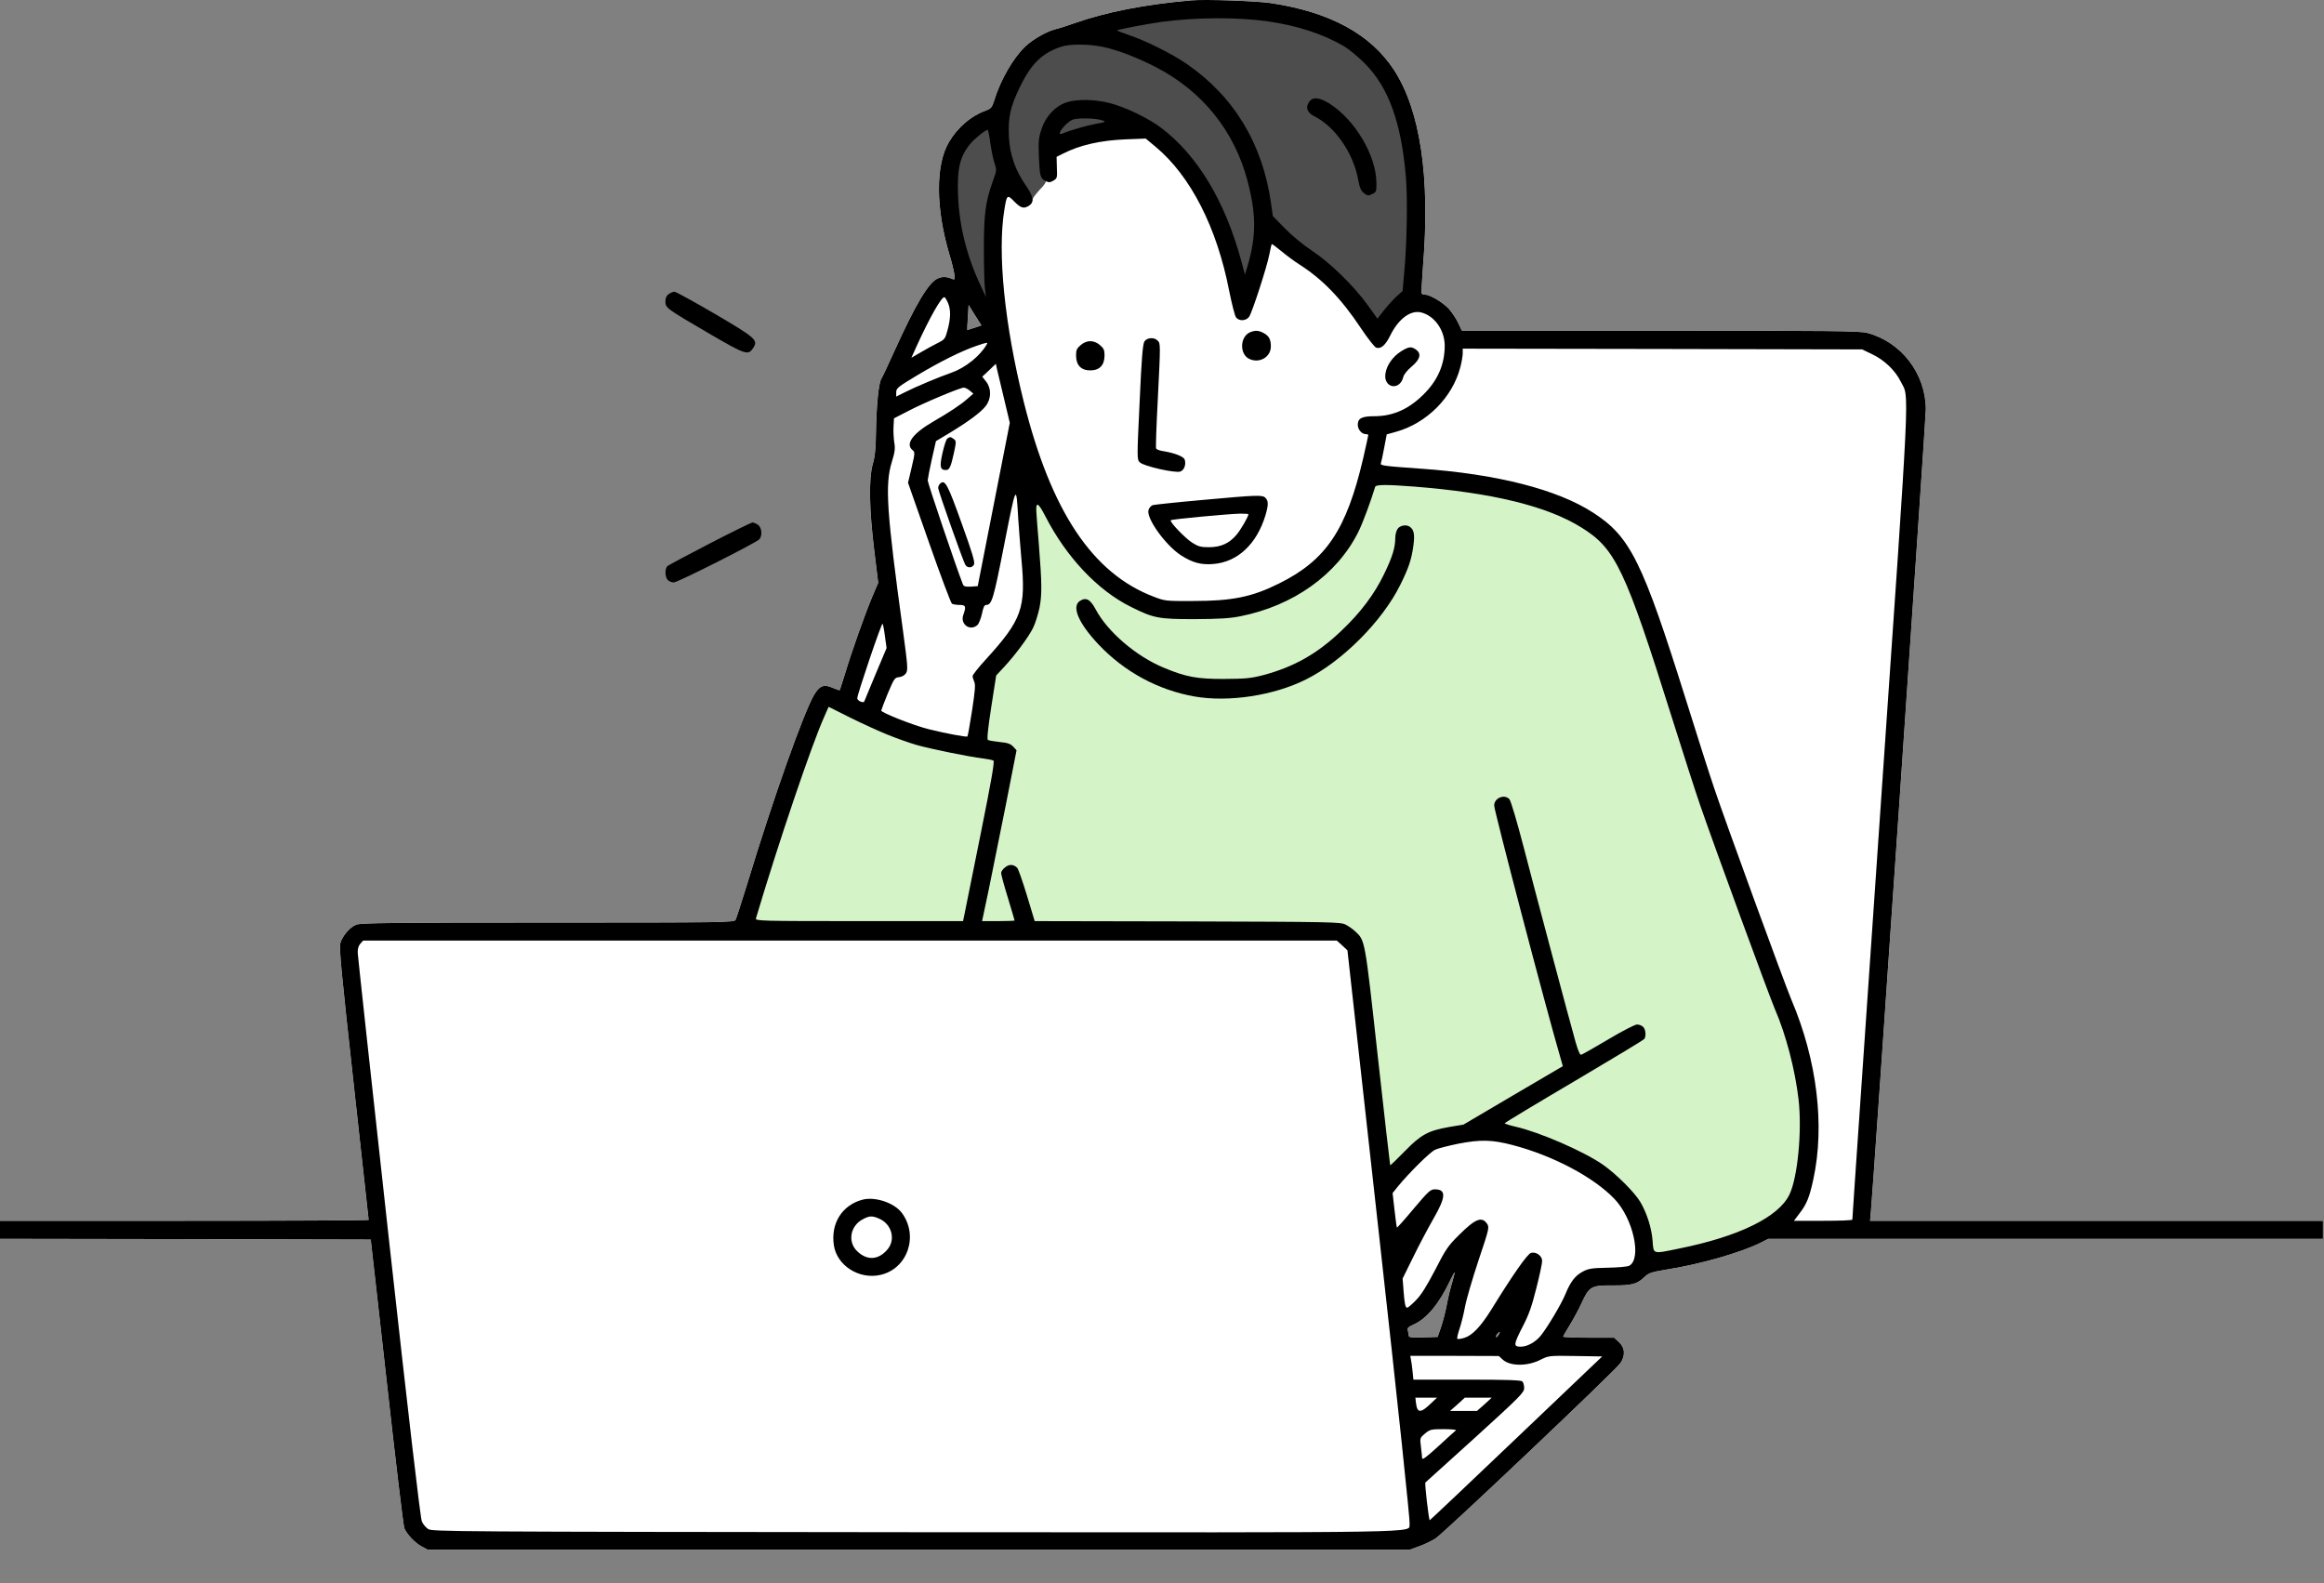 <svg width="251" height="171" viewBox="0 0 251 171" fill="none" xmlns="http://www.w3.org/2000/svg">
<rect x="0" y="0" width="251" height="171" fill="#808080" stroke="none"/>
<path d="M128.68 0.042C123.662 0.479 119.519 1.288 116.055 2.502C115.294 2.777 114.323 3.085 113.902 3.182C112.996 3.425 111.507 4.282 110.746 5.011C109.451 6.225 108.059 8.637 107.395 10.806C107.136 11.631 107.055 11.728 106.408 11.971C104.854 12.537 103.446 13.751 102.507 15.321C101.018 17.798 101.05 22.524 102.572 27.59C102.815 28.367 103.025 29.29 103.074 29.63C103.138 30.197 103.106 30.245 102.847 30.132C102.232 29.873 101.795 29.857 101.309 30.067C100.306 30.472 98.881 32.867 96.534 38.063C95.936 39.39 95.337 40.669 95.207 40.879C94.9 41.333 94.657 43.728 94.608 46.803C94.592 48.455 94.495 49.345 94.268 50.122C93.815 51.676 93.88 55.091 94.43 59.493L94.851 62.957L94.22 64.43C93.475 66.195 92.035 70.225 91.29 72.701C90.983 73.673 90.724 74.514 90.691 74.547C90.675 74.579 90.368 74.482 90.028 74.336C88.992 73.867 88.555 74.029 87.94 75.032C86.806 76.942 83.504 86.249 80.688 95.524C80.089 97.483 79.523 99.214 79.442 99.36C79.312 99.635 78.179 99.651 59.144 99.651C42.586 99.651 38.912 99.684 38.475 99.878C37.779 100.153 36.969 101.108 36.759 101.869C36.613 102.371 36.888 105.187 38.199 117.068C39.09 125.096 39.818 131.716 39.818 131.765C39.818 131.813 30.867 131.862 19.909 131.862H0V132.833V133.804L20.022 133.837L40.045 133.885L41.776 149.262C42.715 157.711 43.573 164.833 43.67 165.06C43.946 165.723 44.82 166.646 45.548 167.035L46.212 167.391H99.221H152.231L153.251 167.018C153.817 166.824 154.61 166.436 155.031 166.177C155.889 165.643 174.39 148.097 174.989 147.255C175.572 146.43 175.507 145.555 174.843 144.957L174.325 144.487H171.574C170.052 144.487 168.822 144.439 168.822 144.374C168.822 144.325 169.146 143.759 169.534 143.128C169.923 142.496 170.505 141.428 170.813 140.748C171.638 138.951 171.849 138.822 174.147 138.838C176.251 138.854 176.834 138.693 177.643 137.899C178.064 137.495 178.356 137.398 179.909 137.139C183.632 136.556 188.035 135.293 190.22 134.193L190.981 133.804H220.941H250.886V132.833V131.862H226.429H201.971L202.068 130.777C202.327 127.993 207.992 45.266 207.992 44.23C207.992 40.378 205.354 36.93 201.664 35.959C200.919 35.748 197.407 35.716 179.327 35.716H157.88L157.508 34.923C157.314 34.486 156.86 33.806 156.52 33.401C155.889 32.689 154.465 31.831 153.914 31.831C153.753 31.831 153.591 31.767 153.542 31.702C153.494 31.637 153.575 30.294 153.688 28.74C154.481 19.141 153.396 11.89 150.532 7.52C148.006 3.684 143.669 1.32 137.34 0.349C135.786 0.106 130.186 -0.088 128.68 0.042ZM105.243 35.408C104.822 35.538 104.466 35.651 104.466 35.651C104.449 35.635 104.482 35.036 104.53 34.292L104.611 32.932L105.307 34.049L106.003 35.15L105.243 35.408ZM156.844 138.514C156.666 139.081 156.407 140.133 156.278 140.845C156.148 141.557 155.873 142.642 155.663 143.273L155.274 144.406L153.72 144.455C152.522 144.487 152.15 144.455 152.15 144.293C152.15 144.18 152.102 143.921 152.053 143.726C151.972 143.435 152.069 143.338 152.668 143.063C154.076 142.448 155.436 140.813 156.585 138.369C156.844 137.818 157.087 137.398 157.103 137.414C157.136 137.446 157.006 137.932 156.844 138.514ZM161.862 144.18C161.749 144.358 161.635 144.471 161.587 144.422C161.538 144.374 161.587 144.228 161.7 144.083C161.991 143.743 162.072 143.775 161.862 144.18Z" fill="white"/>
<path d="M128.68 0.042C123.662 0.479 119.519 1.288 116.055 2.502C115.294 2.777 114.323 3.085 113.902 3.182C112.996 3.425 111.507 4.282 110.746 5.011C109.451 6.225 108.059 8.637 107.395 10.806C107.136 11.631 107.055 11.728 106.408 11.971C104.854 12.537 103.446 13.751 102.507 15.321C101.018 17.798 101.05 22.524 102.572 27.59C102.815 28.367 103.025 29.29 103.074 29.63C103.138 30.197 103.106 30.245 102.847 30.132C102.232 29.873 101.795 29.857 101.309 30.067C100.306 30.472 98.881 32.867 96.534 38.063C95.936 39.39 95.337 40.669 95.207 40.879C94.9 41.333 94.657 43.728 94.608 46.803C94.592 48.455 94.495 49.345 94.268 50.122C93.815 51.676 93.88 55.091 94.43 59.493L94.851 62.957L94.22 64.43C93.475 66.195 92.035 70.225 91.29 72.701C90.983 73.673 90.724 74.514 90.691 74.547C90.675 74.579 90.368 74.482 90.028 74.336C88.992 73.867 88.555 74.029 87.94 75.032C86.806 76.942 83.504 86.249 80.688 95.524C80.089 97.483 79.523 99.214 79.442 99.36C79.312 99.635 78.179 99.651 59.144 99.651C42.586 99.651 38.912 99.684 38.475 99.878C37.779 100.153 36.969 101.108 36.759 101.869C36.613 102.371 36.888 105.187 38.199 117.068C39.09 125.096 39.818 131.716 39.818 131.765C39.818 131.813 30.867 131.862 19.909 131.862H0V132.833V133.804L20.022 133.837L40.045 133.885L41.776 149.262C42.715 157.711 43.573 164.833 43.67 165.06C43.946 165.723 44.82 166.646 45.548 167.035L46.212 167.391H99.221H152.231L153.251 167.018C153.817 166.824 154.61 166.436 155.031 166.177C155.889 165.643 174.39 148.097 174.989 147.255C175.572 146.43 175.507 145.555 174.843 144.957L174.325 144.487H171.574C170.052 144.487 168.822 144.439 168.822 144.374C168.822 144.325 169.146 143.759 169.534 143.128C169.923 142.496 170.505 141.428 170.813 140.748C171.638 138.951 171.849 138.822 174.147 138.838C176.251 138.854 176.834 138.693 177.643 137.899C178.064 137.495 178.356 137.398 179.909 137.139C183.632 136.556 188.035 135.293 190.22 134.193L190.981 133.804H220.941H250.886V132.833V131.862H226.429H201.971L202.068 130.777C202.327 127.993 207.992 45.266 207.992 44.23C207.992 40.378 205.354 36.93 201.664 35.959C200.919 35.748 197.407 35.716 179.327 35.716H157.88L157.508 34.923C157.314 34.486 156.86 33.806 156.52 33.401C155.889 32.689 154.465 31.831 153.914 31.831C153.753 31.831 153.591 31.767 153.542 31.702C153.494 31.637 153.575 30.294 153.688 28.74C154.481 19.141 153.396 11.89 150.532 7.52C148.006 3.684 143.669 1.32 137.34 0.349C135.786 0.106 130.186 -0.088 128.68 0.042ZM136.935 2.308C140.108 2.761 142.924 3.684 145.158 4.995C145.659 5.286 146.663 6.111 147.375 6.824C149.965 9.413 151.341 13.201 151.843 19.141C152.037 21.537 151.956 26.312 151.648 29.565L151.487 31.427L150.855 31.993C150.515 32.301 149.9 32.98 149.496 33.482L148.767 34.421L147.748 32.997C146.258 30.909 143.636 28.351 141.71 27.089C140.739 26.441 139.573 25.486 138.78 24.677L137.469 23.334L137.275 21.958C136.369 15.516 133.261 10.401 128.146 6.888C126.576 5.804 123.711 4.38 121.914 3.781C121.267 3.554 120.7 3.344 120.652 3.295C120.555 3.214 123.582 2.631 125.492 2.356C129.133 1.871 133.666 1.838 136.935 2.308ZM119.098 5.059C120.652 5.383 122.707 6.16 124.828 7.244C129.846 9.834 133.309 14.124 134.734 19.53C135.689 23.155 135.689 25.503 134.734 28.756L134.459 29.646L134.086 28.27C132.338 21.78 129.36 16.811 125.443 13.832C124.067 12.78 121.494 11.534 119.826 11.129C118.208 10.708 116.249 10.692 115.165 11.064C113.967 11.469 112.947 12.554 112.494 13.929C112.17 14.901 112.138 15.257 112.203 16.924C112.3 19.044 112.348 19.238 112.915 19.546C113.271 19.724 113.384 19.724 113.757 19.514C114.177 19.271 114.194 19.206 114.145 18.105L114.113 16.94L114.792 16.6C116.638 15.661 118.839 15.159 121.639 15.046L123.743 14.965L124.812 15.855C128.583 18.996 131.432 24.564 132.759 31.427C133.05 32.851 133.374 34.146 133.504 34.292C133.844 34.712 134.588 34.664 134.912 34.211C135.236 33.741 136.838 28.821 137.097 27.461C137.21 26.878 137.324 26.377 137.356 26.36C137.372 26.328 137.858 26.684 138.424 27.154C138.991 27.623 139.849 28.254 140.334 28.562C142.827 30.148 144.85 32.236 147.003 35.473C147.715 36.541 148.444 37.464 148.622 37.545C149.123 37.723 149.609 37.318 150.127 36.282C151.033 34.421 152.377 33.434 153.542 33.758C154.967 34.146 156.035 35.684 156.035 37.335C156.035 39.261 155.355 40.928 153.963 42.385C152.296 44.133 150.532 44.958 148.427 44.958C147.084 44.958 146.647 45.185 146.647 45.881C146.647 46.383 147.068 46.885 147.489 46.885C147.65 46.885 147.78 46.933 147.78 46.998C147.78 47.079 147.521 48.196 147.23 49.507C145.417 57.244 143.232 60.497 138.149 63.022C135.219 64.479 133.115 64.916 128.842 64.916C125.929 64.932 125.815 64.916 124.634 64.463C117.997 61.954 113.514 55.236 110.552 43.34C108.496 35.069 107.703 27.283 108.48 22.605C108.739 21.019 108.787 20.987 109.548 21.764C110.26 22.492 110.6 22.589 111.167 22.184C111.717 21.812 111.604 21.197 110.794 20.032C109.661 18.413 109.063 16.697 108.965 14.803C108.868 12.667 109.111 11.534 110.147 9.413C111.377 6.856 112.591 5.691 114.679 5.027C115.586 4.736 117.625 4.752 119.098 5.059ZM119.13 13.023C119.47 13.152 119.389 13.201 118.418 13.363C117.447 13.541 115.553 14.075 114.728 14.431C113.951 14.755 115.003 13.314 115.812 12.942C116.346 12.699 118.402 12.748 119.13 13.023ZM106.958 15.451C107.072 16.228 107.266 17.215 107.412 17.62C107.654 18.348 107.654 18.413 107.25 19.514C106.44 21.764 106.262 23.042 106.262 26.814C106.262 28.724 106.311 30.698 106.376 31.184L106.489 32.074L105.955 30.941C104.466 27.833 103.608 24.467 103.478 21.213C103.349 18.17 103.673 16.875 104.838 15.483C105.275 14.965 106.44 14.027 106.667 14.027C106.716 14.027 106.861 14.674 106.958 15.451ZM102.394 32.738C102.701 33.45 102.685 34.389 102.345 35.635C102.086 36.606 102.038 36.671 101.261 37.059C100.808 37.286 99.982 37.739 99.432 38.063L98.428 38.646L98.962 37.464C100.419 34.259 101.746 31.928 102.022 32.106C102.102 32.155 102.264 32.43 102.394 32.738ZM105.243 35.408C104.822 35.538 104.466 35.651 104.466 35.651C104.449 35.635 104.482 35.036 104.53 34.292L104.611 32.932L105.307 34.049L106.003 35.15L105.243 35.408ZM106.57 37.205C105.841 38.468 104.271 39.714 102.782 40.248C101.423 40.718 98.914 41.77 97.732 42.368L96.793 42.838V42.368C96.793 41.931 96.971 41.786 99.108 40.507C101.52 39.066 103.851 37.901 105.469 37.351C106.602 36.962 106.732 36.946 106.57 37.205ZM202.198 38.257C203.525 38.889 204.691 40.005 205.289 41.219C206.228 43.145 206.39 39.746 203.072 87.771C201.421 111.888 200.045 131.668 200.061 131.732C200.061 131.813 198.637 131.862 196.905 131.862H193.749L194.331 131.085C195.124 130.081 195.432 129.288 195.837 127.411C197.115 121.584 196.241 114.494 193.49 108.02C192.761 106.304 186.287 88.58 185.121 85.084C184.62 83.611 183.26 79.354 182.095 75.615C177.401 60.659 176.09 57.972 172.075 55.382C168.191 52.857 161.619 51.19 153.445 50.623C149.301 50.332 149.042 50.284 149.14 50.025C149.188 49.895 149.35 49.151 149.496 48.357L149.771 46.917L150.758 46.642C154.092 45.719 156.877 42.919 157.718 39.665C157.864 39.115 157.977 38.435 157.977 38.16V37.658L179.553 37.691L201.113 37.739L202.198 38.257ZM108.447 43.081L109.063 45.67L107.331 54.492L105.599 63.313L104.854 63.362C104.271 63.394 104.093 63.346 103.996 63.119C103.252 61.225 100.192 52.177 100.192 51.886C100.209 51.676 100.403 50.64 100.646 49.571L101.083 47.645L102.491 46.803C104.579 45.541 105.955 44.521 106.457 43.858C107.072 43.065 107.088 41.98 106.505 41.219L106.084 40.685L106.829 39.989L107.557 39.293L107.687 39.892C107.768 40.216 108.108 41.656 108.447 43.081ZM104.741 42.191L105.129 42.514L104.482 43.081C103.77 43.712 102.507 44.554 100.759 45.557C98.574 46.836 97.765 47.937 98.541 48.6C98.833 48.843 98.833 48.908 98.461 50.494L98.072 52.145L100.338 58.603C101.585 62.164 102.701 65.126 102.815 65.207C102.928 65.272 103.3 65.337 103.64 65.337C104.304 65.337 104.369 65.499 104.045 66.405C103.673 67.425 104.773 68.218 105.566 67.506C105.728 67.344 105.939 66.81 106.052 66.292C106.198 65.596 106.311 65.337 106.505 65.337C107.12 65.337 107.298 64.738 108.464 58.781C109.759 52.226 109.759 52.226 109.969 55.949C110.034 56.968 110.196 59.008 110.325 60.481C110.811 65.709 110.374 66.939 106.473 71.228C105.68 72.086 105.048 72.896 105.048 73.025C105.048 73.155 105.129 73.43 105.226 73.64C105.372 73.948 105.307 74.644 104.984 76.764C104.757 78.253 104.53 79.516 104.482 79.548C104.401 79.645 102.086 79.208 100.273 78.755C98.655 78.35 95.175 76.975 95.175 76.748C95.191 76.667 95.499 75.825 95.887 74.887C96.567 73.284 96.632 73.187 97.101 73.138C97.409 73.106 97.7 72.944 97.846 72.718C98.072 72.378 98.04 71.957 97.538 68.234C95.741 55.123 95.563 52.339 96.324 49.879C96.648 48.827 96.696 48.438 96.583 47.791C96.518 47.354 96.47 46.593 96.502 46.091L96.551 45.185L98.088 44.392C99.788 43.502 103.689 41.867 104.093 41.867C104.239 41.867 104.53 42.012 104.741 42.191ZM95.579 68.736L95.757 69.998L94.576 72.799C93.928 74.352 93.378 75.68 93.346 75.761C93.265 75.987 92.585 75.696 92.585 75.421C92.585 75 95.207 67.263 95.32 67.36C95.369 67.425 95.499 68.04 95.579 68.736ZM144.963 102.112L145.53 102.646L148.945 133.4C150.985 151.706 152.312 164.348 152.247 164.607C152.004 165.594 155.938 165.529 98.849 165.497C48.931 165.448 46.665 165.432 46.244 165.157C46.001 164.995 45.694 164.639 45.564 164.348C45.402 164.008 44.14 153.179 41.987 133.723C40.158 117.165 38.653 103.31 38.636 102.953C38.62 102.484 38.701 102.176 38.912 101.934L39.219 101.594H91.808H144.381L144.963 102.112ZM163.351 123.672C167.705 124.805 172.108 127.136 174.358 129.483C176.397 131.603 177.352 135.957 175.96 136.718C175.782 136.815 174.73 136.912 173.645 136.928C171.946 136.961 171.557 137.025 170.975 137.333C170.133 137.77 169.631 138.417 169.065 139.793C168.628 140.861 167.139 143.354 166.426 144.244C165.86 144.957 164.953 145.458 164.257 145.458C163.432 145.458 163.448 145.248 164.468 143.257C165.115 142.011 165.439 141.104 165.925 139.146C166.281 137.77 166.556 136.443 166.556 136.2C166.556 135.65 165.925 135.18 165.358 135.326C164.97 135.423 163.367 137.721 161.053 141.477C159.92 143.289 159.013 144.244 158.155 144.503C157.783 144.617 157.443 144.665 157.394 144.6C157.346 144.552 157.443 144.083 157.621 143.565C157.799 143.047 158.074 141.962 158.22 141.169C158.366 140.36 159.029 138.11 159.677 136.151C160.794 132.833 160.858 132.574 160.632 132.218C160.065 131.344 159.353 131.619 157.573 133.4C156.391 134.565 156.132 134.954 154.999 137.171C154.076 138.935 153.494 139.874 152.927 140.441C152.49 140.894 152.069 141.25 151.988 141.25C151.778 141.25 151.697 140.845 151.584 139.389L151.487 138.094L152.62 135.795C153.235 134.533 154.222 132.671 154.805 131.652C156.181 129.272 156.213 128.463 154.967 128.463C154.497 128.463 154.271 128.673 152.684 130.551C151.729 131.7 150.904 132.623 150.871 132.59C150.839 132.558 150.726 131.7 150.612 130.697L150.402 128.867L150.985 128.139C152.199 126.666 154.432 124.449 154.983 124.19C155.274 124.044 156.423 123.753 157.524 123.526C159.903 123.073 161.117 123.089 163.351 123.672ZM156.844 138.514C156.666 139.081 156.407 140.133 156.278 140.845C156.148 141.557 155.873 142.642 155.663 143.273L155.274 144.406L153.72 144.455C152.522 144.487 152.15 144.455 152.15 144.293C152.15 144.18 152.102 143.921 152.053 143.726C151.972 143.435 152.069 143.338 152.668 143.063C154.076 142.448 155.436 140.813 156.585 138.369C156.844 137.818 157.087 137.398 157.103 137.414C157.136 137.446 157.006 137.932 156.844 138.514ZM161.862 144.18C161.749 144.358 161.635 144.471 161.587 144.422C161.538 144.374 161.587 144.228 161.7 144.083C161.991 143.743 162.072 143.775 161.862 144.18ZM162.299 146.85C163.092 147.579 164.97 147.595 166.41 146.85C167.268 146.43 167.317 146.413 170.165 146.462L173.047 146.51L163.788 155.332C158.706 160.188 154.481 164.17 154.416 164.202C154.319 164.234 153.85 160.204 153.947 160.123C153.979 160.107 156.391 157.922 159.321 155.267C164.176 150.848 164.614 150.411 164.614 149.926C164.614 149.651 164.533 149.327 164.419 149.214C164.274 149.068 162.72 149.019 158.447 149.019H152.652L152.555 148.081C152.506 147.579 152.425 146.996 152.377 146.802L152.312 146.446H157.087L161.878 146.462L162.299 146.85ZM154.416 151.706C153.445 152.629 153.073 152.613 152.943 151.641L152.862 150.962H154.028H155.209L154.416 151.706ZM160.324 151.69L159.515 152.402H158.058H156.601L157.411 151.69L158.204 150.962H159.661H161.117L160.324 151.69ZM157.249 154.49C157.152 154.555 156.31 155.332 155.355 156.206C154.06 157.388 153.607 157.727 153.591 157.501C153.591 157.323 153.526 156.772 153.461 156.255C153.348 155.316 153.348 155.3 153.914 154.83C154.449 154.393 154.578 154.361 155.938 154.361C156.747 154.361 157.33 154.425 157.249 154.49Z" fill="#D4F4C8"/>
<path d="M112.078 19.617C111.713 20.021 110.791 20.939 110.756 21.508C108.451 18.076 107.553 20.433 107.041 21.27C106.206 22.637 106.56 24.732 106.56 26.277C106.56 27.735 106.695 29.169 106.695 30.607V31.727C106.695 31.794 106.478 31.485 106.425 31.449C105.953 31.124 105.674 30.061 105.342 29.554C104.605 28.426 103.958 27.115 103.523 25.811C103.016 24.29 103.313 22.248 103.313 20.669C103.313 18.575 103.69 16.919 105.237 15.482C105.962 14.81 106.796 14.631 107.673 14.099C108.013 13.892 108.31 13.975 108.582 13.618C108.958 13.125 109.061 12.48 109.161 11.889C109.329 10.898 109.951 9.36 110.484 8.484C110.658 8.198 110.862 7.95 111.055 7.679C111.263 7.389 111.363 6.891 111.627 6.665C112.401 6.001 113.576 5.474 114.551 5.312C115.65 5.128 116.775 4.553 117.791 4.086C118.602 3.714 119.552 3.804 120.362 3.44C122.055 2.678 124.119 2.057 125.969 2.057C129.087 2.057 132.239 2.064 135.328 2.463C136.788 2.651 138.287 3.035 139.726 3.35C140.443 3.506 141.214 3.66 141.951 3.68C142.612 3.698 143.119 4.139 143.702 4.425C146.969 6.023 150.535 9.243 151.588 12.821C152.12 14.632 152.7 16.434 152.7 18.369C152.7 19.757 152.94 21.338 152.693 22.699C152.534 23.573 152.545 24.413 152.324 25.27C152.186 25.807 152.045 26.435 152.024 26.983C151.971 28.35 151.077 29.642 151.077 30.983C151.077 31.974 150.508 32.277 149.874 32.832C149.521 33.141 149.415 34.186 149.115 34.253C148.537 34.381 147.175 31.937 146.814 31.501C146.285 30.861 145.625 30.422 144.98 29.938C144.609 29.659 144.148 29.578 143.778 29.254C143.345 28.875 142.901 28.482 142.447 28.126L142.422 28.107C141.794 27.614 141.137 27.098 140.455 26.683C140.106 26.471 139.775 26.05 139.41 25.901C138.077 25.358 137.657 23.892 136.057 23.977C135.393 24.012 135.031 25.372 134.967 25.878C134.819 27.07 134.702 30.614 134.441 29.442C134.294 28.777 134.212 27.997 133.945 27.344C133.403 26.018 132.458 24.916 131.87 23.631C131.329 22.446 130.892 21.228 130.179 20.128C129.937 19.754 129.586 19.442 129.36 19.09C129.118 18.715 129.089 18.337 128.781 17.993C128.185 17.328 128.029 16.599 127.292 16.069C126.802 15.715 126.27 14.897 125.984 14.37C125.362 13.223 123.344 13.079 122.256 12.949C120.753 12.77 119.346 12.986 117.926 13.423C116.807 13.767 115.846 14.184 114.799 14.708C114.263 14.976 112.961 15.274 112.777 15.918C112.566 16.656 112.378 17.377 112.378 18.218C112.378 18.755 112.456 19.196 112.078 19.617Z" fill="#4D4D4D"/>
<path d="M110.755 21.541C110.755 20.976 111.706 20.029 112.078 19.617C112.456 19.196 112.378 18.755 112.378 18.218C112.378 17.377 112.566 16.656 112.777 15.918C112.961 15.274 114.263 14.976 114.799 14.708C115.846 14.184 116.807 13.767 117.926 13.423C119.346 12.986 120.753 12.77 122.256 12.949C123.344 13.079 125.362 13.223 125.984 14.37C126.27 14.897 126.802 15.715 127.292 16.069C128.029 16.599 128.185 17.328 128.781 17.993C129.089 18.337 129.118 18.715 129.36 19.09C129.586 19.442 129.937 19.754 130.179 20.128C130.892 21.228 131.329 22.446 131.87 23.631C132.458 24.916 133.403 26.018 133.945 27.344C134.212 27.997 134.294 28.777 134.441 29.442C134.702 30.614 134.819 27.07 134.967 25.878C135.031 25.372 135.393 24.012 136.057 23.977C137.657 23.892 138.077 25.358 139.41 25.901C139.775 26.05 140.106 26.471 140.455 26.683C141.146 27.103 141.811 27.627 142.447 28.126C142.901 28.482 143.345 28.875 143.778 29.254C144.148 29.578 144.609 29.659 144.98 29.938C145.625 30.422 146.285 30.861 146.814 31.501C147.175 31.937 148.537 34.381 149.115 34.253C149.415 34.186 149.521 33.141 149.874 32.832C150.508 32.277 151.077 31.974 151.077 30.983C151.077 29.642 151.971 28.35 152.024 26.983C152.045 26.435 152.186 25.807 152.324 25.27C152.545 24.413 152.534 23.573 152.693 22.699C152.94 21.338 152.7 19.757 152.7 18.369C152.7 16.434 152.12 14.632 151.588 12.821C150.535 9.243 146.969 6.023 143.702 4.425C143.119 4.139 142.612 3.698 141.951 3.68C141.214 3.66 140.443 3.506 139.726 3.35C138.287 3.035 136.788 2.651 135.328 2.463C132.239 2.064 129.087 2.057 125.969 2.057C124.119 2.057 122.055 2.678 120.362 3.44C119.552 3.804 118.602 3.714 117.791 4.086C116.775 4.553 115.65 5.128 114.551 5.312C113.576 5.474 112.401 6.001 111.627 6.665C111.363 6.891 111.263 7.389 111.055 7.679C110.862 7.95 110.658 8.198 110.484 8.484C109.951 9.36 109.329 10.898 109.161 11.889C109.061 12.48 108.958 13.125 108.582 13.618C108.31 13.975 108.013 13.892 107.673 14.099C106.796 14.631 105.962 14.81 105.237 15.482C103.69 16.919 103.313 18.575 103.313 20.669C103.313 22.248 103.016 24.29 103.523 25.811C103.958 27.115 104.605 28.426 105.342 29.554C105.674 30.061 105.953 31.124 106.425 31.449C106.478 31.485 106.695 31.794 106.695 31.727C106.695 31.353 106.695 30.98 106.695 30.607C106.695 29.169 106.56 27.735 106.56 26.277C106.56 24.732 106.206 22.637 107.041 21.27C107.553 20.433 108.451 18.076 110.756 21.508" stroke="#4D4D4D" stroke-width="1.506" stroke-linecap="round"/>
<path d="M128.68 0.042C123.662 0.479 119.519 1.288 116.055 2.502C115.294 2.777 114.323 3.085 113.902 3.182C112.996 3.425 111.507 4.282 110.746 5.011C109.451 6.225 108.059 8.637 107.395 10.806C107.136 11.631 107.055 11.728 106.408 11.971C104.854 12.537 103.446 13.751 102.507 15.321C101.018 17.798 101.05 22.524 102.572 27.59C102.815 28.367 103.025 29.29 103.074 29.63C103.138 30.197 103.106 30.245 102.847 30.132C102.232 29.873 101.795 29.857 101.309 30.067C100.306 30.472 98.881 32.867 96.534 38.063C95.936 39.39 95.337 40.669 95.207 40.879C94.9 41.333 94.657 43.728 94.608 46.803C94.592 48.455 94.495 49.345 94.268 50.122C93.815 51.676 93.88 55.091 94.43 59.493L94.851 62.957L94.22 64.43C93.475 66.195 92.035 70.225 91.29 72.701C90.983 73.673 90.724 74.514 90.691 74.547C90.675 74.579 90.368 74.482 90.028 74.336C88.992 73.867 88.555 74.029 87.94 75.032C86.806 76.942 83.504 86.249 80.688 95.524C80.089 97.483 79.523 99.214 79.442 99.36C79.312 99.635 78.179 99.651 59.144 99.651C42.586 99.651 38.912 99.684 38.475 99.878C37.779 100.153 36.969 101.108 36.759 101.869C36.613 102.371 36.888 105.187 38.199 117.068C39.09 125.096 39.818 131.716 39.818 131.765C39.818 131.813 30.867 131.862 19.909 131.862H0V132.833V133.804L20.022 133.837L40.045 133.885L41.776 149.262C42.715 157.711 43.573 164.833 43.67 165.06C43.946 165.723 44.82 166.646 45.548 167.035L46.212 167.391H99.221H152.231L153.251 167.018C153.817 166.824 154.61 166.436 155.031 166.177C155.889 165.643 174.39 148.097 174.989 147.255C175.572 146.43 175.507 145.555 174.843 144.957L174.325 144.487H171.574C170.052 144.487 168.822 144.439 168.822 144.374C168.822 144.325 169.146 143.759 169.534 143.128C169.923 142.496 170.505 141.428 170.813 140.748C171.638 138.951 171.849 138.822 174.147 138.838C176.251 138.854 176.834 138.693 177.643 137.899C178.064 137.495 178.356 137.398 179.909 137.139C183.632 136.556 188.035 135.293 190.22 134.193L190.981 133.804H220.941H250.886V132.833V131.862H226.429H201.971L202.068 130.777C202.327 127.993 207.992 45.266 207.992 44.23C207.992 40.378 205.354 36.93 201.664 35.959C200.919 35.748 197.407 35.716 179.327 35.716H157.88L157.508 34.923C157.314 34.486 156.86 33.806 156.52 33.401C155.889 32.689 154.465 31.831 153.914 31.831C153.753 31.831 153.591 31.767 153.542 31.702C153.494 31.637 153.575 30.294 153.688 28.74C154.481 19.141 153.396 11.89 150.532 7.52C148.006 3.684 143.669 1.32 137.34 0.349C135.786 0.106 130.186 -0.088 128.68 0.042ZM136.935 2.308C140.108 2.761 142.924 3.684 145.158 4.995C145.659 5.286 146.663 6.111 147.375 6.824C149.965 9.413 151.341 13.201 151.843 19.141C152.037 21.537 151.956 26.312 151.648 29.565L151.487 31.427L150.855 31.993C150.515 32.301 149.9 32.98 149.496 33.482L148.767 34.421L147.748 32.997C146.258 30.909 143.636 28.351 141.71 27.089C140.739 26.441 139.573 25.486 138.78 24.677L137.469 23.334L137.275 21.958C136.369 15.516 133.261 10.401 128.146 6.888C126.576 5.804 123.711 4.38 121.914 3.781C121.267 3.554 120.7 3.344 120.652 3.295C120.555 3.214 123.582 2.631 125.492 2.356C129.133 1.871 133.666 1.838 136.935 2.308ZM119.098 5.059C120.652 5.383 122.707 6.16 124.828 7.244C129.846 9.834 133.309 14.124 134.734 19.53C135.689 23.155 135.689 25.503 134.734 28.756L134.459 29.646L134.086 28.27C132.338 21.78 129.36 16.811 125.443 13.832C124.067 12.78 121.494 11.534 119.826 11.129C118.208 10.708 116.249 10.692 115.165 11.064C113.967 11.469 112.947 12.554 112.494 13.929C112.17 14.901 112.138 15.257 112.203 16.924C112.3 19.044 112.348 19.238 112.915 19.546C113.271 19.724 113.384 19.724 113.757 19.514C114.177 19.271 114.194 19.206 114.145 18.105L114.113 16.94L114.792 16.6C116.638 15.661 118.839 15.159 121.639 15.046L123.743 14.965L124.812 15.855C128.583 18.996 131.432 24.564 132.759 31.427C133.05 32.851 133.374 34.146 133.504 34.292C133.844 34.712 134.588 34.664 134.912 34.211C135.236 33.741 136.838 28.821 137.097 27.461C137.21 26.878 137.324 26.377 137.356 26.36C137.372 26.328 137.858 26.684 138.424 27.154C138.991 27.623 139.849 28.254 140.334 28.562C142.827 30.148 144.85 32.236 147.003 35.473C147.715 36.541 148.444 37.464 148.622 37.545C149.123 37.723 149.609 37.318 150.127 36.282C151.033 34.421 152.377 33.434 153.542 33.758C154.967 34.146 156.035 35.684 156.035 37.335C156.035 39.261 155.355 40.928 153.963 42.385C152.296 44.133 150.532 44.958 148.427 44.958C147.084 44.958 146.647 45.185 146.647 45.881C146.647 46.383 147.068 46.885 147.489 46.885C147.65 46.885 147.78 46.933 147.78 46.998C147.78 47.079 147.521 48.196 147.23 49.507C145.417 57.244 143.232 60.497 138.149 63.022C135.219 64.479 133.115 64.916 128.842 64.916C125.929 64.932 125.815 64.916 124.634 64.463C117.997 61.954 113.514 55.236 110.552 43.34C108.496 35.069 107.703 27.283 108.48 22.605C108.739 21.019 108.787 20.987 109.548 21.764C110.26 22.492 110.6 22.589 111.167 22.184C111.717 21.812 111.604 21.197 110.794 20.032C109.661 18.413 109.063 16.697 108.965 14.803C108.868 12.667 109.111 11.534 110.147 9.413C111.377 6.856 112.591 5.691 114.679 5.027C115.586 4.736 117.625 4.752 119.098 5.059ZM119.13 13.023C119.47 13.152 119.389 13.201 118.418 13.363C117.447 13.541 115.553 14.075 114.728 14.431C113.951 14.755 115.003 13.314 115.812 12.942C116.346 12.699 118.402 12.748 119.13 13.023ZM106.958 15.451C107.072 16.228 107.266 17.215 107.412 17.62C107.654 18.348 107.654 18.413 107.25 19.514C106.44 21.764 106.262 23.042 106.262 26.814C106.262 28.724 106.311 30.698 106.376 31.184L106.489 32.074L105.955 30.941C104.466 27.833 103.608 24.467 103.478 21.213C103.349 18.17 103.673 16.875 104.838 15.483C105.275 14.965 106.44 14.027 106.667 14.027C106.716 14.027 106.861 14.674 106.958 15.451ZM102.394 32.738C102.701 33.45 102.685 34.389 102.345 35.635C102.086 36.606 102.038 36.671 101.261 37.059C100.808 37.286 99.982 37.739 99.432 38.063L98.428 38.646L98.962 37.464C100.419 34.259 101.746 31.928 102.022 32.106C102.102 32.155 102.264 32.43 102.394 32.738ZM105.243 35.408C104.822 35.538 104.466 35.651 104.466 35.651C104.449 35.635 104.482 35.036 104.53 34.292L104.611 32.932L105.307 34.049L106.003 35.15L105.243 35.408ZM106.57 37.205C105.841 38.468 104.271 39.714 102.782 40.248C101.423 40.718 98.914 41.77 97.732 42.368L96.793 42.838V42.368C96.793 41.931 96.971 41.786 99.108 40.507C101.52 39.066 103.851 37.901 105.469 37.351C106.602 36.962 106.732 36.946 106.57 37.205ZM202.198 38.257C203.525 38.889 204.691 40.005 205.289 41.219C206.228 43.145 206.39 39.746 203.072 87.771C201.421 111.888 200.045 131.668 200.061 131.732C200.061 131.813 198.637 131.862 196.905 131.862H193.749L194.331 131.085C195.124 130.081 195.432 129.288 195.837 127.411C197.115 121.584 196.241 114.494 193.49 108.02C192.761 106.304 186.287 88.58 185.121 85.084C184.62 83.611 183.26 79.354 182.095 75.615C177.401 60.659 176.09 57.972 172.075 55.382C168.191 52.857 161.619 51.19 153.445 50.623C149.301 50.332 149.042 50.284 149.14 50.025C149.188 49.895 149.35 49.151 149.496 48.357L149.771 46.917L150.758 46.642C154.092 45.719 156.877 42.919 157.718 39.665C157.864 39.115 157.977 38.435 157.977 38.16V37.658L179.553 37.691L201.113 37.739L202.198 38.257ZM108.447 43.081L109.063 45.67L107.331 54.492L105.599 63.313L104.854 63.362C104.271 63.394 104.093 63.346 103.996 63.119C103.252 61.225 100.192 52.177 100.192 51.886C100.209 51.676 100.403 50.64 100.646 49.571L101.083 47.645L102.491 46.803C104.579 45.541 105.955 44.521 106.457 43.858C107.072 43.065 107.088 41.98 106.505 41.219L106.084 40.685L106.829 39.989L107.557 39.293L107.687 39.892C107.768 40.216 108.108 41.656 108.447 43.081ZM104.741 42.191L105.129 42.514L104.482 43.081C103.77 43.712 102.507 44.554 100.759 45.557C98.574 46.836 97.765 47.937 98.541 48.6C98.833 48.843 98.833 48.908 98.461 50.494L98.072 52.145L100.338 58.603C101.585 62.164 102.701 65.126 102.815 65.207C102.928 65.272 103.3 65.337 103.64 65.337C104.304 65.337 104.369 65.499 104.045 66.405C103.673 67.425 104.773 68.218 105.566 67.506C105.728 67.344 105.939 66.81 106.052 66.292C106.198 65.596 106.311 65.337 106.505 65.337C107.12 65.337 107.298 64.738 108.464 58.781C109.759 52.226 109.759 52.226 109.969 55.949C110.034 56.968 110.196 59.008 110.325 60.481C110.811 65.709 110.374 66.939 106.473 71.228C105.68 72.086 105.048 72.896 105.048 73.025C105.048 73.155 105.129 73.43 105.226 73.64C105.372 73.948 105.307 74.644 104.984 76.764C104.757 78.253 104.53 79.516 104.482 79.548C104.401 79.645 102.086 79.208 100.273 78.755C98.655 78.35 95.175 76.975 95.175 76.748C95.191 76.667 95.499 75.825 95.887 74.887C96.567 73.284 96.632 73.187 97.101 73.138C97.409 73.106 97.7 72.944 97.846 72.718C98.072 72.378 98.04 71.957 97.538 68.234C95.741 55.123 95.563 52.339 96.324 49.879C96.648 48.827 96.696 48.438 96.583 47.791C96.518 47.354 96.47 46.593 96.502 46.091L96.551 45.185L98.088 44.392C99.788 43.502 103.689 41.867 104.093 41.867C104.239 41.867 104.53 42.012 104.741 42.191ZM152.652 52.55C161.133 53.213 167.09 54.654 170.813 56.985C174.487 59.267 175.523 61.436 180.638 77.719C181.787 81.361 183.131 85.553 183.632 86.994C185.057 91.138 191.062 107.518 191.693 108.991C192.891 111.743 193.878 115.546 194.25 118.751C194.639 122.15 194.153 127.2 193.263 129.029C192.098 131.457 187.792 133.561 181.35 134.856C178.437 135.455 178.598 135.504 178.485 133.999C178.372 132.623 177.886 131.069 177.158 129.822C176.559 128.803 174.552 126.796 173.111 125.792C171.039 124.352 166.265 122.28 163.691 121.697C163.043 121.551 162.509 121.373 162.509 121.325C162.509 121.276 165.876 119.237 170.004 116.809C174.115 114.381 177.53 112.325 177.595 112.212C177.805 111.904 177.741 111.176 177.465 110.917C177.336 110.771 177.028 110.658 176.802 110.658C176.575 110.658 175.199 111.37 173.678 112.277C172.189 113.151 170.878 113.911 170.764 113.928C170.635 113.96 170.424 113.442 170.182 112.6C169.55 110.383 165.876 96.576 164.533 91.397C163.853 88.774 163.173 86.492 163.027 86.33C162.493 85.731 161.376 86.184 161.376 87.01C161.376 87.56 166.961 108.878 168.482 114.073L168.79 115.158L163.416 118.314L158.058 121.47L156.504 121.729C154.222 122.134 153.461 122.555 151.697 124.368C150.871 125.209 150.175 125.889 150.143 125.857C150.127 125.824 149.512 120.515 148.8 114.057C147.408 101.416 147.44 101.578 146.372 100.606C146.129 100.364 145.66 100.04 145.352 99.878C144.818 99.587 144.025 99.57 128.259 99.522L111.749 99.49L110.908 96.706C110.438 95.168 109.969 93.824 109.856 93.727C109.451 93.339 108.998 93.323 108.561 93.679C108.318 93.857 108.124 94.132 108.124 94.294C108.124 94.456 108.447 95.653 108.852 96.965C109.257 98.292 109.58 99.392 109.58 99.425C109.58 99.457 108.787 99.49 107.832 99.49H106.068L106.78 96.123C107.153 94.278 107.994 90.134 108.642 86.897L109.791 81.037L109.435 80.649C109.143 80.341 108.836 80.228 107.978 80.147C107.379 80.082 106.796 79.985 106.699 79.921C106.586 79.856 106.683 78.82 107.055 76.392L107.59 72.96L108.464 72.022C109.661 70.727 111.07 68.833 111.571 67.829C111.798 67.376 112.106 66.405 112.267 65.66C112.543 64.236 112.543 63.103 112.186 58.62C112.089 57.454 111.976 56.062 111.944 55.495C111.83 54.12 112.089 54.184 112.899 55.755C115.165 60.173 118.548 63.767 122.141 65.547C124.601 66.777 125.135 66.874 129.004 66.874C131.675 66.858 132.824 66.793 133.941 66.567C139.687 65.434 144.397 62.067 146.695 57.47C147.165 56.548 148.071 54.087 148.524 52.582C148.589 52.339 149.706 52.323 152.652 52.55ZM95.579 68.736L95.757 69.998L94.576 72.799C93.928 74.352 93.378 75.68 93.346 75.761C93.265 75.987 92.585 75.696 92.585 75.421C92.585 75 95.207 67.263 95.32 67.36C95.369 67.425 95.499 68.04 95.579 68.736ZM95.822 79.338C96.761 79.726 98.185 80.228 98.962 80.455C100.419 80.876 104.611 81.733 106.198 81.928C106.699 81.992 107.185 82.089 107.298 82.154C107.428 82.251 107.072 84.339 105.939 89.956C105.081 94.18 104.304 98.049 104.207 98.551L104.012 99.49H92.795C82.161 99.49 81.562 99.473 81.643 99.198C84.039 91.138 87.664 80.422 89.024 77.412L89.493 76.343L91.792 77.493C93.054 78.124 94.867 78.949 95.822 79.338ZM144.963 102.112L145.53 102.646L148.945 133.4C150.985 151.706 152.312 164.348 152.247 164.607C152.004 165.594 155.938 165.529 98.849 165.497C48.931 165.448 46.665 165.432 46.244 165.157C46.001 164.995 45.694 164.639 45.564 164.348C45.402 164.008 44.14 153.179 41.987 133.723C40.158 117.165 38.653 103.31 38.636 102.953C38.62 102.484 38.701 102.176 38.912 101.934L39.219 101.594H91.808H144.381L144.963 102.112ZM163.351 123.672C167.705 124.805 172.108 127.136 174.358 129.483C176.397 131.603 177.352 135.957 175.96 136.718C175.782 136.815 174.73 136.912 173.645 136.928C171.946 136.961 171.557 137.025 170.975 137.333C170.133 137.77 169.631 138.417 169.065 139.793C168.628 140.861 167.139 143.354 166.426 144.244C165.86 144.957 164.953 145.458 164.257 145.458C163.432 145.458 163.448 145.248 164.468 143.257C165.115 142.011 165.439 141.104 165.925 139.146C166.281 137.77 166.556 136.443 166.556 136.2C166.556 135.65 165.925 135.18 165.358 135.326C164.97 135.423 163.367 137.721 161.053 141.477C159.92 143.289 159.013 144.244 158.155 144.503C157.783 144.617 157.443 144.665 157.394 144.6C157.346 144.552 157.443 144.083 157.621 143.565C157.799 143.047 158.074 141.962 158.22 141.169C158.366 140.36 159.029 138.11 159.677 136.151C160.794 132.833 160.858 132.574 160.632 132.218C160.065 131.344 159.353 131.619 157.573 133.4C156.391 134.565 156.132 134.954 154.999 137.171C154.076 138.935 153.494 139.874 152.927 140.441C152.49 140.894 152.069 141.25 151.988 141.25C151.778 141.25 151.697 140.845 151.584 139.389L151.487 138.094L152.62 135.795C153.235 134.533 154.222 132.671 154.805 131.652C156.181 129.272 156.213 128.463 154.967 128.463C154.497 128.463 154.271 128.673 152.684 130.551C151.729 131.7 150.904 132.623 150.871 132.59C150.839 132.558 150.726 131.7 150.612 130.697L150.402 128.867L150.985 128.139C152.199 126.666 154.432 124.449 154.983 124.19C155.274 124.044 156.423 123.753 157.524 123.526C159.903 123.073 161.117 123.089 163.351 123.672ZM156.844 138.514C156.666 139.081 156.407 140.133 156.278 140.845C156.148 141.557 155.873 142.642 155.663 143.273L155.274 144.406L153.72 144.455C152.522 144.487 152.15 144.455 152.15 144.293C152.15 144.18 152.102 143.921 152.053 143.726C151.972 143.435 152.069 143.338 152.668 143.063C154.076 142.448 155.436 140.813 156.585 138.369C156.844 137.818 157.087 137.398 157.103 137.414C157.136 137.446 157.006 137.932 156.844 138.514ZM161.862 144.18C161.749 144.358 161.635 144.471 161.587 144.422C161.538 144.374 161.587 144.228 161.7 144.083C161.991 143.743 162.072 143.775 161.862 144.18ZM162.299 146.85C163.092 147.579 164.97 147.595 166.41 146.85C167.268 146.43 167.317 146.413 170.165 146.462L173.047 146.51L163.788 155.332C158.706 160.188 154.481 164.17 154.416 164.202C154.319 164.234 153.85 160.204 153.947 160.123C153.979 160.107 156.391 157.922 159.321 155.267C164.176 150.848 164.614 150.411 164.614 149.926C164.614 149.651 164.533 149.327 164.419 149.214C164.274 149.068 162.72 149.019 158.447 149.019H152.652L152.555 148.081C152.506 147.579 152.425 146.996 152.377 146.802L152.312 146.446H157.087L161.878 146.462L162.299 146.85ZM154.416 151.706C153.445 152.629 153.073 152.613 152.943 151.641L152.862 150.962H154.028H155.209L154.416 151.706ZM160.324 151.69L159.515 152.402H158.058H156.601L157.411 151.69L158.204 150.962H159.661H161.117L160.324 151.69ZM157.249 154.49C157.152 154.555 156.31 155.332 155.355 156.206C154.06 157.388 153.607 157.727 153.591 157.501C153.591 157.323 153.526 156.772 153.461 156.255C153.348 155.316 153.348 155.3 153.914 154.83C154.449 154.393 154.578 154.361 155.938 154.361C156.747 154.361 157.33 154.425 157.249 154.49Z" fill="black"/>
<path d="M141.372 11.032C140.967 11.647 141.194 12.181 142.003 12.586C144.205 13.703 146.163 16.535 146.681 19.384C146.859 20.323 146.989 20.614 147.328 20.873C147.701 21.148 147.798 21.165 148.203 20.954C148.656 20.744 148.672 20.679 148.656 19.692C148.623 16.811 146.373 12.991 143.67 11.242C142.505 10.498 141.777 10.417 141.372 11.032Z" fill="black"/>
<path d="M135.04 35.877C133.907 36.33 133.842 38.273 134.943 38.774C136.043 39.276 137.257 38.564 137.257 37.415C137.257 36.654 137.047 36.265 136.448 35.958C135.93 35.683 135.574 35.667 135.04 35.877Z" fill="black"/>
<path d="M123.6 36.882C123.422 37.173 123.292 38.695 123.082 43.454C122.79 49.572 122.79 49.653 123.114 49.944C123.535 50.365 126.966 51.126 127.484 50.932C127.905 50.77 128.116 50.171 127.954 49.653C127.857 49.313 126.869 48.925 125.558 48.714C125.218 48.666 124.895 48.536 124.862 48.423C124.814 48.326 124.895 45.995 125.04 43.26C125.348 37.109 125.348 37.093 125.024 36.785C124.652 36.397 123.875 36.461 123.6 36.882Z" fill="black"/>
<path d="M116.721 37.27C116.3 37.627 116.219 37.804 116.219 38.387C116.219 39.439 116.753 40.006 117.756 40.006C118.76 40.006 119.294 39.439 119.294 38.387C119.294 37.804 119.213 37.627 118.792 37.27C118.485 36.995 118.096 36.85 117.756 36.85C117.417 36.85 117.028 36.995 116.721 37.27Z" fill="black"/>
<path d="M151.292 37.966C150.434 38.516 149.786 39.422 149.641 40.297C149.349 41.899 151.178 42.287 151.567 40.701C151.615 40.458 152.02 39.957 152.473 39.584C153.396 38.807 153.542 38.192 152.926 37.755C152.409 37.399 152.15 37.431 151.292 37.966Z" fill="black"/>
<path d="M129.815 54.007C127.08 54.249 124.7 54.508 124.506 54.557C124.312 54.622 124.101 54.864 124.037 55.107C123.81 56.014 125.898 58.911 127.549 59.979C128.779 60.772 129.718 61.031 131.045 60.918C133.667 60.708 135.739 58.765 136.678 55.641C137.002 54.541 137.002 54.104 136.678 53.78C136.354 53.44 135.852 53.456 129.815 54.007ZM134.833 55.544C134.833 55.803 133.959 57.309 133.505 57.81C132.728 58.7 131.871 59.089 130.608 59.105C129.702 59.105 129.427 59.04 128.763 58.62C128.002 58.134 126.286 56.353 126.448 56.192C126.545 56.078 132.631 55.512 133.91 55.48C134.412 55.48 134.833 55.496 134.833 55.544Z" fill="black"/>
<path d="M102.331 47.354C102.201 47.419 101.975 48.131 101.797 48.908C101.457 50.413 101.538 50.77 102.153 50.77C102.541 50.77 102.687 50.462 103.027 48.924C103.286 47.694 103.286 47.629 103.011 47.419C102.671 47.176 102.622 47.16 102.331 47.354Z" fill="black"/>
<path d="M101.518 52.258C101.405 52.371 101.324 52.565 101.324 52.711C101.324 52.986 103.963 60.464 104.254 60.998C104.464 61.37 104.998 61.37 105.193 60.982C105.322 60.755 105.031 59.768 103.882 56.579C102.328 52.241 102.053 51.724 101.518 52.258Z" fill="black"/>
<path d="M150.953 57.114C150.808 57.308 150.694 57.761 150.694 58.101C150.694 59.137 150.387 60.157 149.48 62.018C148.444 64.171 146.939 66.178 144.883 68.12C142.294 70.597 139.785 72.021 136.467 72.911C135.107 73.267 134.573 73.316 132.242 73.332C129.312 73.348 128.082 73.122 125.687 72.118C122.708 70.888 119.617 68.234 118.338 65.822C117.755 64.721 117.286 64.478 116.622 64.915C115.716 65.514 116.493 67.327 118.646 69.609C121.43 72.555 125.055 74.53 129.005 75.226C132.695 75.874 137.583 75.129 141.063 73.381C144.964 71.439 149.286 67.101 151.228 63.184C152.135 61.355 152.442 60.464 152.653 58.926C152.815 57.729 152.717 57.195 152.248 56.887C151.876 56.628 151.196 56.758 150.953 57.114Z" fill="black"/>
<path d="M93.152 129.58C90.951 130.163 89.704 132.138 90.06 134.501C90.384 136.686 92.779 138.224 95.078 137.706C98.04 137.042 99.254 133.449 97.376 130.972C96.551 129.904 94.495 129.224 93.152 129.58ZM94.9 131.604C96.324 132.186 96.778 133.902 95.823 134.986C94.868 136.087 93.686 136.168 92.634 135.197C91.501 134.177 91.808 132.38 93.233 131.668C93.913 131.312 94.204 131.312 94.9 131.604Z" fill="black"/>
<path d="M72.223 31.766C71.981 31.927 71.867 32.17 71.867 32.559C71.867 33.255 71.948 33.319 76.61 36.039C80.559 38.337 80.802 38.418 81.352 37.577C81.903 36.735 81.644 36.508 77.209 33.902C74.959 32.591 72.984 31.507 72.838 31.507C72.709 31.507 72.418 31.62 72.223 31.766Z" fill="black"/>
<path d="M76.691 58.684C74.311 59.914 72.255 61.014 72.11 61.128C71.786 61.387 71.802 62.325 72.126 62.649C72.255 62.795 72.563 62.908 72.773 62.908C73.194 62.908 81.579 58.667 82 58.263C82.356 57.891 82.291 56.984 81.87 56.693C81.676 56.547 81.401 56.434 81.255 56.434C81.126 56.45 79.07 57.453 76.691 58.684Z" fill="black"/>
</svg>
